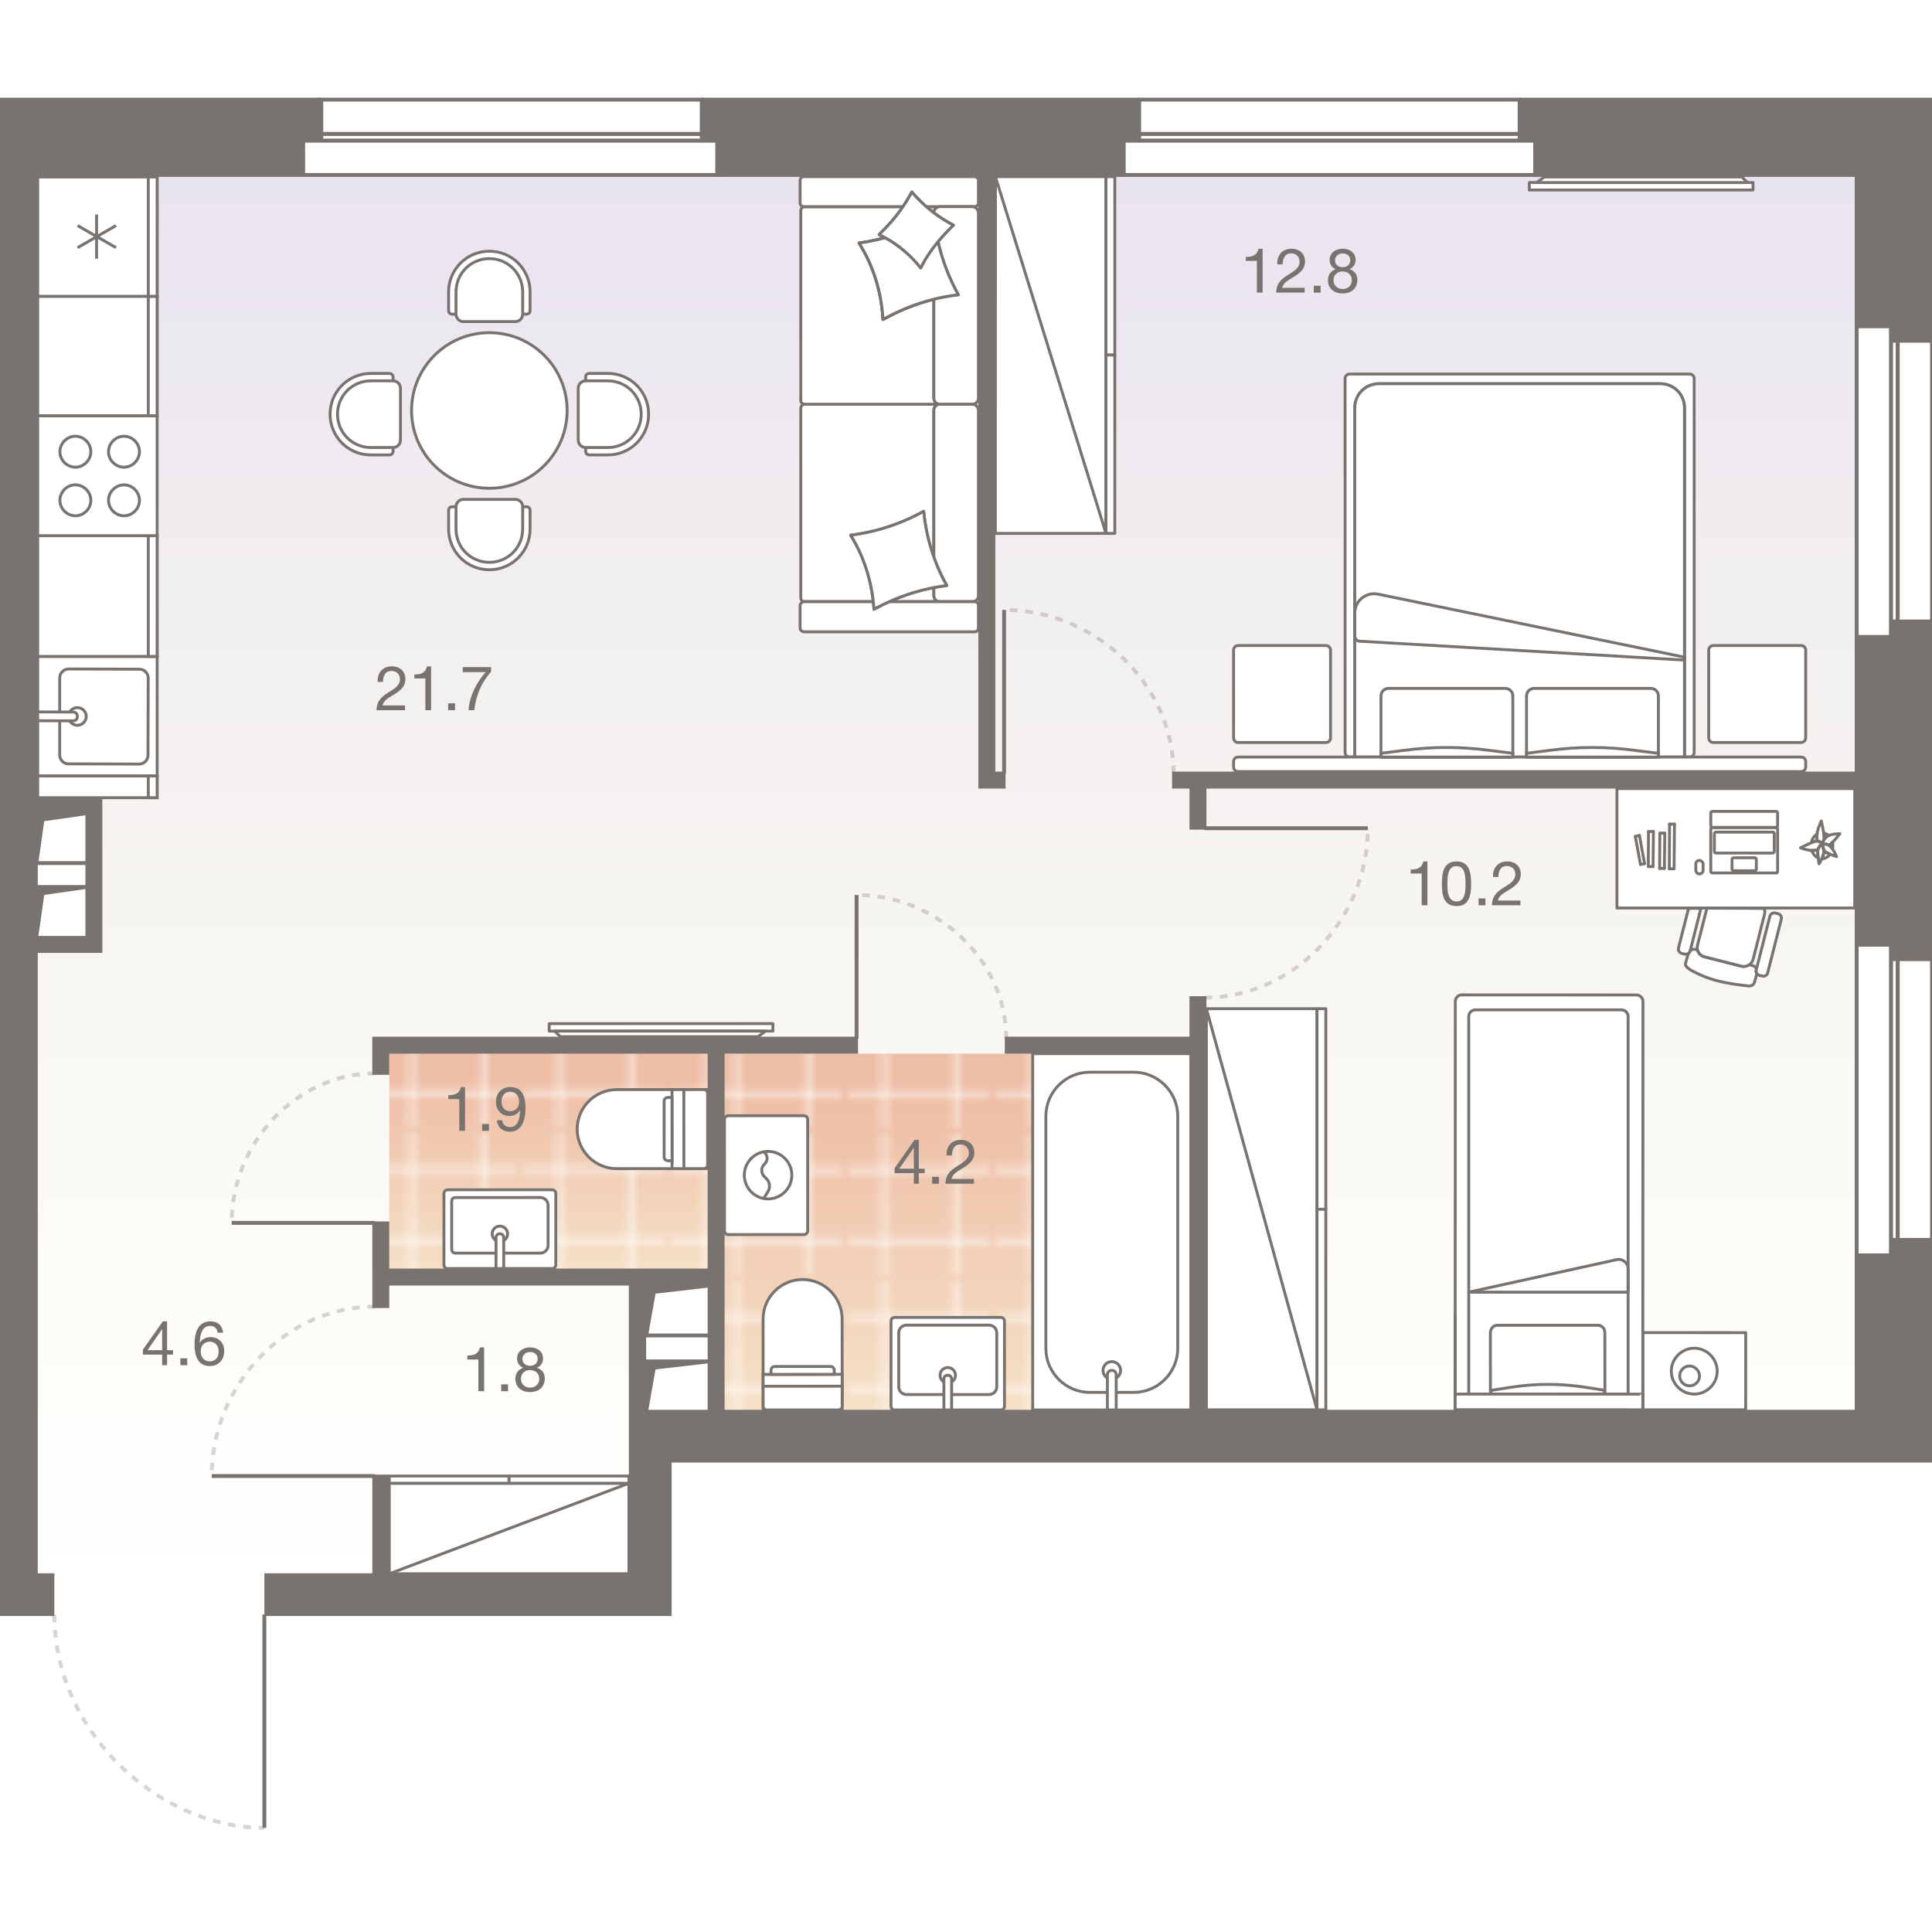 <?xml version="1.0" encoding="UTF-8"?><!-- DO NOT EDIT THIS, THIS FILE IS GENERATED FROM "1_03_8.original.svg" using transform-svgs.js script --><svg id="plan" xmlns="http://www.w3.org/2000/svg" xmlns:xlink="http://www.w3.org/1999/xlink" viewBox="0 0 500 480" width="200" height="200"><defs><linearGradient id="New_Gradient_Swatch_1" x1="249.999" y1="15.782" x2="249.999" y2="397.156" gradientUnits="userSpaceOnUse"><stop offset="0" stop-color="#e6e1f1"/><stop offset="1" stop-color="#f3efd7" stop-opacity="0"/></linearGradient><linearGradient id="linear-gradient" x1="141.996" y1="628.413" x2="141.996" y2="680.069" gradientTransform="translate(0 -359.89)" gradientUnits="userSpaceOnUse"><stop offset="0" stop-color="#eebda5"/><stop offset="1" stop-color="#f5e1c7"/></linearGradient><pattern id="New_Pattern" x="0" y="0" width="20.195" height="20.195" patternTransform="translate(6591.081 7961.226) scale(1.819)" patternUnits="userSpaceOnUse" viewBox="0 0 20.195 20.195"><g><rect width="20.195" height="20.195" fill="none"/><g><line x1="20.195" y1="5.049" x2="0" y2="5.049" fill="none" stroke="#fff" stroke-width=".5"/><line x1="0" y1="15.147" x2="20.195" y2="15.147" fill="none" stroke="#fff" stroke-width=".5"/><line x1="5.049" y1="0" x2="5.049" y2="20.195" fill="none" stroke="#fff" stroke-width=".5"/><line x1="15.147" y1="20.195" x2="15.147" y2="0" fill="none" stroke="#fff" stroke-width=".5"/></g></g></pattern><linearGradient id="linear-gradient-2" x1="247.816" y1="632.181" x2="247.816" y2="715.439" xlink:href="#linear-gradient"/><pattern id="New_Pattern-2" patternTransform="translate(6598.748 7961.444) scale(1.819)" xlink:href="#New_Pattern"/></defs><g id="Floor"><polygon points="-.001 15.782 -.001 196.298 25.594 196.298 25.594 235.974 -.001 235.974 -.001 336.729 -.001 364.449 -.001 397.156 167.207 397.156 167.207 365.874 164.753 365.874 164.753 320.179 185.333 320.179 185.333 364.449 499.98 364.449 499.999 15.782 -.001 15.782" fill="url(#New_Gradient_Swatch_1)"/><g id="Wet_Floor"><rect id="Rectangle_303" x="100.743" y="262.563" width="82.507" height="57.616" fill="url(#linear-gradient)"/><rect id="Rectangle_303-2" x="100.743" y="262.563" width="82.507" height="57.616" fill="url(#New_Pattern)"/></g><g id="Wet_Floor-2"><rect id="Rectangle_303-3" x="185.333" y="262.685" width="124.966" height="92.865" fill="url(#linear-gradient-2)"/><rect id="Rectangle_303-4" x="185.333" y="262.685" width="124.966" height="92.865" fill="url(#New_Pattern-2)"/></g></g><g id="Furniture"><g id="bath"><g id="Bathroom"><g id="WC"><path id="Vector_23" d="m176.98,271.979l.011,20.458,6.137-.003-.011-20.458-6.137.003Z" fill="#fff" stroke="#79736f" stroke-width=".75"/><path id="Vector_24" d="m182.095,271.977l-22.504.012c-5.626.003-10.226,4.609-10.223,10.235.003,5.626,4.609,10.226,10.235,10.223l22.504-.012c.614-0,1.023-.41,1.022-1.024l-.01-18.412c-0-.614-.41-1.023-1.024-1.022Z" fill="#fff" stroke="#79736f" stroke-width=".75"/><path id="Vector_25" d="m173.911,271.981l.011,20.458,3.069-.002-.011-20.458-3.069.002Z" fill="#fff" stroke="#79736f" stroke-width=".75"/><path id="Vector_26" d="m171.867,275.051l.008,14.321c0.0.614.41,1.023,1.024,1.022l1.023-.001-.009-16.366-1.023.001c-.614 0-1.023.41-1.022,1.024Z" fill="#fff" stroke="#79736f" stroke-width=".75"/></g><g id="Sink"><path id="Vector_27" d="m114.891,298.917l.001,18.382c0,.599.399.998.998.998l12.976-.001,13.974-.001c.599,0,.998-.399.998-.998l-.001-18.382c0-.599-.399-.998-.998-.998l-26.951.002c-.599,0-.998.399-.998.998Z" fill="#fff" stroke="#79736f" stroke-width=".75"/><path id="Vector_28" d="m117.888,314.305l21.959-.001c1.098,0,1.996-.898,1.996-1.996l-.001-10.397c0-1.098-.898-1.996-1.996-1.996l-21.959.001c-1.098,0-.998.898-.998,1.996l.001,10.397c0,1.098-.099,1.996.999,1.996Z" fill="#fff" stroke="#79736f" stroke-width=".75"/><circle id="Ellipse_108" cx="129.365" cy="309.313" r="1.996" fill="#fff" stroke="#79736f" stroke-width=".75"/><path id="Vector_29" d="m128.367,318.297h1.996s-.001-7.985-.001-7.985c0-.599-.399-.998-.998-.998s-.998.399-.998.998l.001,7.985Z" fill="#fff" stroke="#79736f" stroke-width=".75"/></g></g><g id="Bathroom-2"><g id="WC-2"><path id="Vector_23-2" d="m217.953,348.75l-20.458.011.003,6.137,20.458-.011-.003-6.137Z" fill="#fff" stroke="#79736f" stroke-width=".75"/><path id="Vector_24-2" d="m217.956,353.864l-.012-22.504c-.003-5.626-4.609-10.226-10.235-10.223-5.626.003-10.226,4.609-10.223,10.235l.012,22.504c0.0.614.41,1.023,1.024,1.022l18.412-.01c.614-0,1.023-.41,1.022-1.024Z" fill="#fff" stroke="#79736f" stroke-width=".75"/><path id="Vector_25-2" d="m217.951,345.681l-20.458.011.002,3.069,20.458-.011-.002-3.069Z" fill="#fff" stroke="#79736f" stroke-width=".75"/><path id="Vector_26-2" d="m214.881,343.637l-14.321.008c-.614 0-1.023.41-1.022,1.024l.001,1.023,16.366-.009-.001-1.023c-0-.614-.41-1.023-1.024-1.022Z" fill="#fff" stroke="#79736f" stroke-width=".75"/></g><g id="Sink-2"><path id="Vector_27-2" d="m230.596,331.941l.001,21.959c0,.599.399.998.998.998l13.39-.001,13.974-.001c.599,0,.998-.399.998-.998l-.001-21.959c0-.599-.399-.998-.998-.998l-27.364.002c-.599,0-.998.399-.998.998Z" fill="#fff" stroke="#79736f" stroke-width=".75"/><path id="Vector_28-2" d="m234.589,350.906l21.375-.001c1.098,0,1.996-.898,1.996-1.996l-.001-13.974c0-1.098-.898-1.996-1.996-1.996l-21.375.001c-1.098,0-1.996.898-1.996,1.996l.001,13.974c0,1.098.898,1.996,1.996,1.996Z" fill="#fff" stroke="#79736f" stroke-width=".75"/><circle id="Ellipse_108-2" cx="245.277" cy="345.914" r="1.996" fill="#fff" stroke="#79736f" stroke-width=".75"/><path id="Vector_29-2" d="m244.279,354.898h1.996s-.001-7.985-.001-7.985c0-.599-.399-.998-.998-.998s-.998.399-.998.998l.001,7.985Z" fill="#fff" stroke="#79736f" stroke-width=".75"/></g><g id="Wash"><path id="Vector_59" d="m209.031,308.482l-.003-28.708c0-.615-.41-1.025-1.025-1.025l-19.48.002c-.615,0-1.025.41-1.025,1.025l.003,28.708c0,.615.41,1.025,1.025,1.025l19.48-.002c.615,0,1.025-.41,1.025-1.025Z" fill="#fff" stroke="#79736f" stroke-width=".75"/><g id="Vector_60"><path d="m197.547,300.281l1.128-1.743c.718-1.128.615-2.666-.41-3.588l-.513-.513c-.82-.82-.82-2.256-0-3.076l.205-.205c.923-.923.718-2.563-.513-3.178m1.334,12.303c-3.383 0-6.152-2.768-6.152-6.151s2.768-6.152,6.151-6.152,6.152,2.768,6.152,6.151-2.768,6.152-6.151,6.152Z" fill="#fff"/><path d="m197.547,300.281l1.128-1.743c.718-1.128.615-2.666-.41-3.588l-.513-.513c-.82-.82-.82-2.256-0-3.076l.205-.205c.923-.923.718-2.563-.513-3.178m1.334,12.303c-3.383 0-6.152-2.768-6.152-6.151s2.768-6.152,6.151-6.152,6.152,2.768,6.152,6.151-2.768,6.152-6.151,6.152Z" fill="none" stroke="#79736f" stroke-width=".75"/></g></g><g id="Bath"><path id="Vector_53" d="m267.257,354.899h40.952v-92.214h-40.952v92.214Z" fill="#fff" stroke="#79736f" stroke-width=".75"/><path id="Vector_54" d="m282.045,350.348h11.376c6.256,0,11.376-5.119,11.376-11.376v-60.112c0-6.256-5.119-11.376-11.376-11.376h-11.376c-6.256,0-11.376,5.119-11.376,11.376v60.112c0,6.256,5.119,11.376,11.376,11.376Z" fill="#fff" stroke="#79736f" stroke-width=".75"/><circle id="Ellipse_109" cx="287.733" cy="344.661" r="2.275" fill="#fff" stroke="#79736f" stroke-width=".75"/><path id="Vector_55" d="m286.595,354.899h2.275v-9.1c0-.682-.455-1.138-1.138-1.138s-1.138.455-1.138,1.138v9.1Z" fill="#fff" stroke="#79736f" stroke-width=".75"/></g></g></g><g id="kitchens"><g id="Kitchen"><g id="Sink_3"><rect x="9.754" y="159.879" width="30.912" height="30.944" fill="#fff" stroke="#79736f" stroke-linecap="round" stroke-miterlimit="10" stroke-width=".75"/><path id="Vector_77" d="m15.452,185.391v-19.976c.004-1.258,1.064-2.285,2.322-2.281l18.302.051c1.258.004,2.285,1.036,2.281,2.294l-.056,19.976c-.004,1.258-1.036,2.285-2.294,2.281l-18.302-.051c-1.258-.004-2.257-1.036-2.253-2.294Z" fill="#fff" stroke="#79736f" stroke-width=".75"/><circle id="Ellipse_108_3" cx="20.027" cy="175.416" r="2.288" fill="#fff" stroke="#79736f" stroke-width=".75"/><path id="Vector_78" d="m9.754,176.531v-2.288l9.133.026c.686.002,1.143.461,1.141,1.147s-.461,1.143-1.147,1.141l-9.126-.026Z" fill="#fff" stroke="#79736f" stroke-width=".75"/></g><g><path id="Vector_68" d="m40.666,128.636H9.754v31.243h30.912v-31.243Z" fill="#fff" stroke="#79736f" stroke-width=".75"/><rect id="Rectangle_523" x="38.377" y="128.636" width="2.289" height="31.243" fill="#fff" stroke="#79736f" stroke-width=".75"/></g><g><path id="Vector_68-2" d="m40.666,190.823H9.754v5.621h30.912v-5.621Z" fill="#fff" stroke="#79736f" stroke-width=".75"/><rect id="Rectangle_523-2" x="38.377" y="190.823" width="2.289" height="5.621" fill="#fff" stroke="#79736f" stroke-width=".75"/></g><g><path id="Vector_68-3" d="m40.666,66.678H9.754v30.947h30.912v-30.947Z" fill="#fff" stroke="#79736f" stroke-width=".75"/><rect id="Rectangle_523-3" x="38.377" y="66.678" width="2.289" height="30.947" fill="#fff" stroke="#79736f" stroke-width=".75"/></g><g id="Oven"><path id="Vector_69" d="m40.666,97.624H9.754v31.012h30.912v-31.012Z" fill="#fff" stroke="#79736f" stroke-width=".75"/><path id="Vector_70" d="m19.503,123.489c2.173,0,4.003-1.83,4.003-4.003s-1.83-4.003-4.003-4.003-4.003,1.83-4.003,4.003,1.83,4.003,4.003,4.003Z" fill="#fff" stroke="#79736f" stroke-width=".75"/><path id="Vector_71" d="m19.503,110.906c2.173,0,4.003-1.83,4.003-4.003s-1.83-4.003-4.003-4.003-4.003,1.83-4.003,4.003,1.83,4.003,4.003,4.003Z" fill="#fff" stroke="#79736f" stroke-width=".75"/><path id="Vector_72" d="m32.086,123.489c2.173,0,4.003-1.83,4.003-4.003s-1.83-4.003-4.003-4.003-4.003,1.83-4.003,4.003,1.83,4.003,4.003,4.003Z" fill="#fff" stroke="#79736f" stroke-width=".75"/><path id="Vector_73" d="m32.086,110.906c2.173,0,4.003-1.83,4.003-4.003s-1.83-4.003-4.003-4.003-4.003,1.83-4.003,4.003,1.83,4.003,4.003,4.003Z" fill="#fff" stroke="#79736f" stroke-width=".75"/></g><g id="Fridge"><path id="Vector_68-4" d="m40.666,35.795H9.754v30.883h30.912v-30.883Z" fill="#fff" stroke="#79736f" stroke-width=".75"/><rect id="Rectangle_523-4" x="38.377" y="35.795" width="2.289" height="30.883" fill="#fff" stroke="#79736f" stroke-width=".75"/><path id="Vector_75" d="m20.076,54.097l9.951-5.72m-9.951.001l9.952,5.718m-5.033,2.86l-.001-11.438" fill="none" stroke="#79736f" stroke-width=".75"/></g></g></g><g id="sofa"><g id="Table"><g id="Seat"><path id="Rectangle_518" d="m151.565,87.605c0-.575.383-.959.959-.959h4.793c5.847,0,10.544,4.697,10.544,10.544h0c0,5.847-4.697,10.544-10.544,10.544h-4.793c-.575,0-.959-.383-.959-.959v-19.171Z" fill="#fff" stroke="#79736f" stroke-linejoin="round" stroke-width=".75"/><path id="Rectangle_517" d="m149.648,90.481c0-1.054.863-1.917,1.917-1.917h5.751c4.793,0,8.627,3.834,8.627,8.627h0c0,4.793-3.834,8.627-8.627,8.627h-5.751c-1.054,0-1.917-.863-1.917-1.917v-13.42Z" fill="#fff" stroke="#79736f" stroke-linejoin="round" stroke-width=".75"/></g><g id="Seat_2"><path id="Rectangle_518_2" d="m117.057,71.31c-.575,0-.959-.383-.959-.959v-4.793c0-5.847,4.697-10.544,10.544-10.544h0c5.847,0,10.544,4.697,10.544,10.544v4.793c0,.575-.383.959-.959.959h-19.171Z" fill="#fff" stroke="#79736f" stroke-linejoin="round" stroke-width=".75"/><path id="Rectangle_517_2" d="m119.933,73.227c-1.054,0-1.917-.863-1.917-1.917v-5.751c0-4.793,3.834-8.627,8.627-8.627h0c4.793,0,8.627,3.834,8.627,8.627v5.751c0,1.054-.863,1.917-1.917,1.917h-13.42Z" fill="#fff" stroke="#79736f" stroke-linejoin="round" stroke-width=".75"/></g><g id="Seat_3"><path id="Rectangle_518_3" d="m101.721,106.776c0,.575-.383.959-.959.959h-4.793c-5.847,0-10.544-4.697-10.544-10.544h0c0-5.847,4.697-10.544,10.544-10.544h4.793c.575,0,.959.383.959.959v19.171Z" fill="#fff" stroke="#79736f" stroke-linejoin="round" stroke-width=".75"/><path id="Rectangle_517_3" d="m103.638,103.9c0,1.054-.863,1.917-1.917,1.917h-5.751c-4.793,0-8.627-3.834-8.627-8.627h0c0-4.793,3.834-8.627,8.627-8.627h5.751c1.054,0,1.917.863,1.917,1.917v13.42Z" fill="#fff" stroke="#79736f" stroke-linejoin="round" stroke-width=".75"/></g><g id="Seat_4"><path id="Rectangle_518_4" d="m117.057,121.154c-.575,0-.959.383-.959.959v4.793c0,5.847,4.697,10.544,10.544,10.544h0c5.847,0,10.544-4.697,10.544-10.544v-4.793c0-.575-.383-.959-.959-.959h-19.171Z" fill="#fff" stroke="#79736f" stroke-linejoin="round" stroke-width=".75"/><path id="Rectangle_517_4" d="m119.933,119.237c-1.054,0-1.917.863-1.917,1.917v5.751c0,4.793,3.834,8.627,8.627,8.627h0c4.793,0,8.627-3.834,8.627-8.627v-5.751c0-1.054-.863-1.917-1.917-1.917h-13.42Z" fill="#fff" stroke="#79736f" stroke-linejoin="round" stroke-width=".75"/></g><path id="Vector_34" d="m126.643,116.362c11.119,0,20.129-9.01,20.129-20.129s-9.01-20.129-20.129-20.129-20.129,9.01-20.129,20.129,9.01,20.129,20.129,20.129Z" fill="#fff" stroke="#79736f" stroke-linejoin="round" stroke-width=".75"/></g><g id="Wardrobe"><path id="Vector_45" d="m340.841,354.859v-103.803h-28.631v103.792l28.631.01Z" fill="#fff" stroke="#79736f" stroke-linejoin="round" stroke-width=".75"/><path id="Vector_46" d="m343.124,302.964v-51.907h-2.283v51.906l2.283.001Z" fill="#fff" stroke="#79736f" stroke-linejoin="round" stroke-width=".75"/><path id="Vector_47" d="m343.124,354.86v-51.896l-2.283-.001v51.896l2.283.001Z" fill="#fff" stroke="#79736f" stroke-linejoin="round" stroke-width=".75"/><path id="Vector_48" d="m312.211,251.057l28.631,103.803" fill="none" stroke="#79736f" stroke-linejoin="round" stroke-width=".75"/></g><g id="Wardrobe-2"><path id="Vector_45-2" d="m286.224,128.038V35.719h-28.611l-.011,92.32h28.622Z" fill="#fff" stroke="#79736f" stroke-linejoin="round" stroke-width=".75"/><path id="Vector_46-2" d="m288.514,81.881v-46.162h-2.29v46.161l2.29.001Z" fill="#fff" stroke="#79736f" stroke-linejoin="round" stroke-width=".75"/><path id="Vector_47-2" d="m288.514,128.038v-46.158l-2.29-.001v46.158h2.29Z" fill="#fff" stroke="#79736f" stroke-linejoin="round" stroke-width=".75"/><path id="Vector_48-2" d="m257.613,35.719l28.611,92.32" fill="none" stroke="#79736f" stroke-linejoin="round" stroke-width=".75"/></g><g id="Wardrobe-3"><path id="Vector_45-3" d="m162.756,373.869h-62.013v23.419h62.013v-23.419Z" fill="#fff" stroke="#79736f" stroke-linejoin="round" stroke-width=".75"/><path id="Vector_46-3" d="m131.749,371.996h-31.007v1.873h31.007v-1.873Z" fill="#fff" stroke="#79736f" stroke-linejoin="round" stroke-width=".75"/><path id="Vector_47-3" d="m162.756,371.996h-31.007v1.873h31.007v-1.873Z" fill="#fff" stroke="#79736f" stroke-linejoin="round" stroke-width=".75"/><path id="Vector_48-3" d="m100.743,397.288l62.013-23.419" fill="none" stroke="#79736f" stroke-linejoin="round" stroke-width=".75"/></g><g id="TV"><path id="Vector_30" d="m142.13,254.92l0,1.93,57.893-.006-0-1.93-57.893.006Z" fill="#fff" stroke="#79736f" stroke-linejoin="round" stroke-width=".75"/><path id="Vector_31" d="m145.025,258.297l-1.448-1.447,54.516-.005-1.93,1.448-51.138.005Z" fill="#fff" stroke="#79736f" stroke-linejoin="round" stroke-width=".75"/></g><g id="TV-2"><path id="Vector_30-2" d="m453.684,39.174v-1.93s-57.893,0-57.893,0v1.93s57.893,0,57.893,0Z" fill="#fff" stroke="#79736f" stroke-linejoin="round" stroke-width=".75"/><path id="Vector_31-2" d="m450.789,35.797l1.447,1.447h-54.516s1.93-1.447,1.93-1.447h51.138Z" fill="#fff" stroke="#79736f" stroke-linejoin="round" stroke-width=".75"/></g><g id="Kid_bed"><g id="bedside"><g><polygon points="425.164 334.88 425.164 335.01 425.156 354.85 451.783 354.86 451.791 334.89 425.164 334.88" fill="#fff" stroke="#79736f" stroke-linecap="round" stroke-linejoin="round" stroke-width=".75"/><line x1="437.272" y1="346.217" x2="435.549" y2="347.793" fill="#fff" stroke="#79736f" stroke-linecap="round" stroke-linejoin="round" stroke-width=".75"/><path d="m438.476,338.911c-3.247-.001-5.943,2.693-5.945,5.94-.001,3.247,2.693,5.943,5.94,5.945,3.247.001,5.943-2.693,5.945-5.94.001-3.215-2.693-5.943-5.94-5.945" fill="#fff" stroke="#79736f" stroke-linecap="round" stroke-linejoin="round" stroke-width=".75"/><path d="m437.272,343.522c-1.494-.001-2.566,1.2-2.566,2.564-.001,1.494,1.2,2.566,2.564,2.566,1.494.001,2.566-1.2,2.566-2.564.001-1.364-1.233-2.566-2.564-2.566" fill="#fff" stroke="#79736f" stroke-linecap="round" stroke-linejoin="round" stroke-width=".75"/></g></g><g id="small_bed"><path d="m376.631,249.178l-.041,105.653,48.567.019.041-105.653c0-.942-.763-1.705-1.704-1.705l-45.157-.018c-.942-0-1.705.763-1.705,1.704Z" fill="#fff" stroke="#79736f" stroke-linecap="round" stroke-linejoin="round" stroke-width=".75"/><line x1="376.6" y1="330.377" x2="376.59" y2="354.831" fill="#fff" stroke="#79736f" stroke-linecap="round" stroke-linejoin="round" stroke-width=".75"/><path d="m381.83,251.351h37.803c.95,0,1.721.771,1.721,1.721v97.71h-41.244v-97.71c0-.95.771-1.721,1.721-1.721Z" fill="#fff" stroke="#79736f" stroke-linejoin="round" stroke-width=".75"/><g><g id="Rectangle_304"><path d="m385.712,334.989l.011,15.055c0.0.376.327.752.654.752l14.159-.014,14.159-.014c.327-0.0.653-.377.653-.753l-.011-15.055c-.001-1.129-.764-1.98-1.744-1.98h-26.139c-.98.001-1.742.88-1.741,2.009Z" fill="none" stroke="#79736f" stroke-linejoin="round" stroke-width=".75"/></g><path id="Rectangle_306" d="m415.02,349.764l-4.793-.748c-6.427-.997-12.852-.991-19.277.019l-4.792.757c-.218 0-.435.251-.435.502s.218.502.436.501l14.376-.014,14.377-.014c.218-0.0.435-.251.435-.502-0-.251-.109-.502-.327-.501Z" fill="none" stroke="#79736f" stroke-linejoin="round" stroke-width=".75"/></g><path d="m421.353,324.407h-41.244" fill="#fff" stroke="#79736f" stroke-linejoin="round" stroke-width=".75"/><path d="m380.11,324.407l38.328-8.419c1.516-.309,2.915.858,2.916,2.395v6.024" fill="none" stroke="#79736f" stroke-linejoin="round" stroke-width=".75"/><path d="m376.592,350.846l-.002,3.985,48.567.019.002-3.985c0-.035-.763-.065-1.705-.065l-45.157-.018c-.942-0-1.705.028-1.705.064Z" fill="#fff" stroke="#79736f" stroke-linecap="round" stroke-linejoin="round" stroke-width=".75"/></g></g><g id="Bed"><g id="Vector_64"><path d="m438.45,184.67v-96.616c0-.753-.502-1.255-1.255-1.255h-87.833c-.753,0-1.255.502-1.255,1.255v96.616c0,.753.502,1.255,1.255,1.255h87.833c.753,0,1.255-.502,1.255-1.255Z" fill="#fff" stroke="#79736f" stroke-width=".75"/></g><g id="Vector_65"><path d="m435.941,185.925v-90.343c0-3.513-2.76-6.274-6.274-6.274h-72.776c-3.513,0-6.274,2.76-6.274,6.274v90.343s85.324,0,85.324,0Z" fill="#fff" stroke="#79736f" stroke-width=".75"/><path d="m435.941,185.925v-90.343c0-3.513-2.76-6.274-6.274-6.274h-72.776c-3.513,0-6.274,2.76-6.274,6.274v90.343s85.324,0,85.324,0Z" fill="#fff" stroke="#79736f" stroke-width=".75"/></g><g id="Rectangle_300"><path d="m344.344,158.32v22.586c0,.753-.502,1.255-1.255,1.255h-22.586c-.753,0-1.255-.502-1.255-1.255v-22.586c0-.753.502-1.255,1.255-1.255h22.586c.753,0,1.255.502,1.255,1.255Z" fill="#fff" stroke="#79736f" stroke-width=".75"/></g><g id="Rectangle_301"><path d="m467.31,158.32v22.586c0,.753-.502,1.255-1.255,1.255h-22.586c-.753,0-1.255-.502-1.255-1.255v-22.586c0-.753.502-1.255,1.255-1.255h22.586c.753,0,1.255.502,1.255,1.255Z" fill="#fff" stroke="#79736f" stroke-width=".75"/></g><path id="Vector_317" d="m351.747,155.936l84.194,4.894v-.753s-79.301-16.312-79.301-16.312c-3.137-.627-6.023,1.757-6.023,4.894v5.772c0,.878.502,1.38,1.129,1.506Z" fill="#fff" stroke="#79736f" stroke-width=".75"/><path id="Rectangle_302" d="m467.31,187.179v1.255c0,.753-.502,1.255-1.255,1.255h-145.552c-.753,0-1.255-.502-1.255-1.255v-1.255c0-.753.502-1.255,1.255-1.255h145.552c.753,0,1.255.502,1.255,1.255Z" fill="#fff" stroke="#79736f" stroke-width=".75"/><g><g id="Rectangle_307"><path d="m391.522,170.15v15.057c0,.376-.376.718-.753.718h-32.624c-.376,0-.753-.341-.753-.718v-15.057c0-1.129.878-2.008,2.008-2.008h30.114c1.129,0,2.008.878,2.008,2.008Z" fill="#fff" stroke="#79736f" stroke-width=".75"/></g><path id="Rectangle_308" d="m357.393,184.956l5.897-.753c7.403-1.004,14.806-1.004,22.209,0l6.023.753v.969s-34.129,0-34.129,0v-.969Z" fill="#fff" stroke="#79736f" stroke-width=".75"/></g><g><g id="Rectangle_307-2"><path d="m429.192,170.15v15.057c0,.376-.376.718-.753.718h-32.624c-.376,0-.753-.341-.753-.718v-15.057c0-1.129.878-2.008,2.008-2.008h30.114c1.129,0,2.008.878,2.008,2.008Z" fill="#fff" stroke="#79736f" stroke-width=".75"/></g><path id="Rectangle_308-2" d="m395.063,184.956l5.897-.753c7.403-1.004,14.806-1.004,22.209,0l6.023.753v.969s-34.129,0-34.129,0v-.969Z" fill="#fff" stroke="#79736f" stroke-width=".75"/></g></g><g id="sofa-2"><g><path d="m241.676,144.106v-2.034h0c-3.938.747-7.807,1.978-11.523,3.641h13.12c-.865.001-1.596-.721-1.597-1.607Z" fill="#fff" stroke="#79736f" stroke-linecap="round" stroke-linejoin="round" stroke-width=".75"/><path d="m207.24,144.773c.001.582.515.941,1.083.94h17.682c-.687-6.217-2.675-12.122-5.85-17.211,6.511-.782,13.026-2.908,18.894-6.169.391,4.074,1.276,8.073,2.626,11.865h0v-37.987c-.001-.886.677-1.6,1.542-1.601h-34.95c-.568.001-1.028.468-1.028,1.05v49.114Z" fill="#fff" stroke="#79736f" stroke-linecap="round" stroke-linejoin="round" stroke-width=".75"/></g><g><path d="m241.676,45.07c.014-.873.686-1.583,1.542-1.584h-3.502c.63.553,1.298,1.081,1.959,1.584Z" fill="#fff" stroke="#79736f" stroke-linecap="round" stroke-linejoin="round" stroke-width=".75"/><path d="m207.24,93.662c.001.581.515.948,1.083.947h34.895c-.865.001-1.541-.728-1.542-1.614v-25.567c-4.588,1.142-9.046,2.934-13.156,5.25-.368-7.056-2.471-13.921-6.183-19.771,1.987-.256,4.799-.824,6.788-1.383l-1.6-.811c2.452-2.38,4.491-4.773,6.167-7.226h-25.423c-.568.001-1.029.48-1.028,1.061v49.114Z" fill="#fff" stroke="#79736f" stroke-linecap="round" stroke-linejoin="round" stroke-width=".75"/></g><path d="m207.998,35.713h44.149c.55-.001,1.067.431,1.067.993v5.755c.001.562-.51,1.025-1.059,1.025h-12.438c-1.319-1.158-2.569-2.426-3.743-3.801-.669,1.288-1.436,2.552-2.289,3.801h-25.678c-.549 0-.939-.413-.94-.976v-5.755c-.001-.562.382-1.042.931-1.043Z" fill="#fff" stroke="#79736f" stroke-linecap="round" stroke-linejoin="round" stroke-width=".75"/><path d="m242.751,52.547c-1.886,2.272-3.351,4.498-4.472,6.783-2.572-3.245-5.752-5.943-9.153-7.806-1.989.558-4.801,1.127-6.788,1.383,3.712,5.851,5.815,12.715,6.183,19.771,5.971-3.365,12.68-5.624,19.45-6.39h.042c-2.361-4.203-4.195-8.976-5.244-13.739l-.018-.001Z" fill="#fff" stroke="#79736f" stroke-linecap="round" stroke-linejoin="round" stroke-width=".75"/><path d="m242.751,52.547c-1.886,2.272-3.351,4.498-4.472,6.783-2.572-3.245-5.752-5.943-9.153-7.806-1.989.558-4.801,1.127-6.788,1.383,3.712,5.851,5.815,12.715,6.183,19.771,5.971-3.365,12.68-5.624,19.45-6.39h.042c-2.361-4.203-4.195-8.976-5.244-13.739l-.018-.001Z" fill="#fff" stroke="#79736f" stroke-linecap="round" stroke-linejoin="round" stroke-width=".75"/><path d="m251.659,94.609h-8.441c-.865.001-1.543.715-1.542,1.601v37.987c.919,2.604,2.016,4.982,3.352,7.344-1.11.133-2.244.32-3.352.53v2.034c.001.886.732,1.608,1.597,1.607h8.385c.865-.001,1.557-.684,1.556-1.57v-47.896c-.001-.886-.691-1.639-1.556-1.637Z" fill="#fff" stroke="#79736f" stroke-linecap="round" stroke-linejoin="round" stroke-width=".75"/><path d="m246.741,48.266c-1.995,1.937-3.672,3.8-5.078,5.646v.007c.347-.456.707-.913,1.088-1.373l.018.001c1.049,4.763,2.883,9.536,5.244,13.739h-.042c-2.11.239-4.216.623-6.294,1.14v25.567c.001.886.677,1.615,1.542,1.614h8.441c.865-.001,1.557-.692,1.556-1.577v-47.896c-.001-.886-.746-1.65-1.611-1.649h-8.385c-.856.001-1.528.711-1.542,1.584,1.607,1.219,3.283,2.287,5.065,3.196Z" fill="#fff" stroke="#79736f" stroke-linecap="round" stroke-linejoin="round" stroke-width=".75"/><path d="m242.751,52.547c-1.886,2.272-3.351,4.498-4.472,6.783-2.572-3.245-5.752-5.943-9.153-7.806-1.989.558-4.801,1.127-6.788,1.383,3.712,5.851,5.815,12.715,6.183,19.771,5.971-3.365,12.68-5.624,19.45-6.39h.042c-2.361-4.203-4.195-8.976-5.244-13.739l-.018-.001Z" fill="#fff" stroke="#79736f" stroke-linecap="round" stroke-linejoin="round" stroke-width=".75"/><path d="m207.067,152.519c.001.562.509.994,1.058.993h44.149c.549-.001.941-.481.94-1.043v-5.755c-.001-.562-.399-1.002-.949-1.001h-22.113c-1.33.597-2.685,1.255-3.961,1.961-.043-.653-.104-1.315-.175-1.961h-17.899c-.549.001-1.051.488-1.05,1.051v5.755Z" fill="#fff" stroke="#79736f" stroke-linecap="round" stroke-linejoin="round" stroke-width=".75"/><path d="m220.155,128.502c6.511-.782,13.026-2.908,18.894-6.169.655,6.822,2.716,13.444,5.978,19.21-6.489.775-12.98,2.891-18.836,6.131-.452-6.939-2.528-13.548-6.037-19.172Z" fill="#fff" stroke="#79736f" stroke-linecap="round" stroke-linejoin="round" stroke-width=".75"/><path d="m227.524,50.713l1.6.811c3.401,1.863,6.581,4.562,9.153,7.807,1.122-2.285,2.587-4.511,4.472-6.783-.381.459-.741.916-1.088,1.373v-.007c1.406-1.847,3.083-3.71,5.078-5.646-1.782-.909-3.459-1.976-5.065-3.196-.662-.502-1.329-1.03-1.959-1.584h.001c-1.319-1.158-2.569-2.426-3.743-3.801-.669,1.288-1.436,2.552-2.289,3.801h.007c-1.676,2.454-3.715,4.846-6.167,7.226Z" fill="#fff" stroke="#79736f" stroke-linecap="round" stroke-linejoin="round" stroke-width=".75"/></g><g id="PC_table"><g id="PC_table-2"><path d="m451.902,245.089s-4.349-.406-7.944-1.392c-3.595-.986-6.32-2.609-6.32-2.609-1.044-.638-1.624-1.16-1.392-1.913l.696-2.435c.232-.174.406-.406.464-.696v-.058c.406-.29,1.044-.406,1.682-.232l.232.116c.232.87.87,1.508,1.74,1.74l9.568,2.435c.696.174,1.392,0,1.972-.348.464.058.754.116.754.116.58.174.986.464,1.218.87l-.058.29c-.116.348,0,.696.174.986l-.638,2.261c-.232.812-.986,1.102-2.145.87Z" fill="#fff" stroke="#79736f" stroke-linecap="round" stroke-linejoin="round" stroke-width=".75"/><path d="m453.7,238.247c-.348,1.334-1.682,2.146-3.015,1.798l-9.568-2.435c-1.334-.348-2.145-1.682-1.798-3.015l2.435-9.568,14.786.058c.232.464.232.986.116,1.508l-2.957,11.713" fill="#fff" stroke="#79736f" stroke-linecap="round" stroke-linejoin="round" stroke-width=".75"/><path d="m456.077,242.596l-.754-.174c-.58-.174-.986-.812-.812-1.392l3.537-13.916c.174-.58.812-.986,1.392-.812l.754.174c.58.174.986.812.812,1.392l-3.537,13.916c-.116.58-.754.986-1.392.812Z" fill="#fff" stroke="#79736f" stroke-linecap="round" stroke-linejoin="round" stroke-width=".75"/><path d="m435.956,236.913l-.754-.174c-.58-.174-.986-.812-.812-1.392l2.609-10.264h3.189s-2.783,11.017-2.783,11.017c-.174.58-.754.986-1.45.812Z" fill="#fff" stroke="#79736f" stroke-linecap="round" stroke-linejoin="round" stroke-width=".75"/><polyline points="479.947 194.098 418.467 194.098 418.467 224.994 479.999 224.994 479.999 194.098" fill="#fff" stroke="#79736f" stroke-linecap="round" stroke-linejoin="round" stroke-width=".75"/><path d="m470.448,210.05c-.16.64.32,3.523.32,3.523,0,0,1.228-1.868,1.228-3.256,0-1.388-.747-1.708-.747-1.708,0,0-.694.694-.8,1.441Z" fill="none" stroke="#79736f" stroke-linecap="round" stroke-linejoin="round" stroke-width=".75"/><path d="m471.783,208.662c.213-.16.8-.374,1.548.053.053,0,.107,0,.16-.053.641-.32,2.669-2.882,2.669-2.882,0,0-2.402-.107-3.522.854-1.121.907-.854,2.028-.854,2.028Z" fill="none" stroke="#79736f" stroke-linecap="round" stroke-linejoin="round" stroke-width=".75"/><path d="m468.794,208.022c.16-.961.747-1.708,1.494-2.188-.053.374-.107.747-.053,1.067,0,.267.053.534.16.694h-.373c-.32.053-.747.213-1.228.427Zm3.149-2.455c.48.107.907.32,1.281.64-.214.107-.427.213-.587.374-.214.213-.427.374-.534.587v-.16c0-.32-.053-.854-.16-1.441Zm-.213,2.562v.107s-.053,0-.053,0l.053-.107Zm-1.281,1.761c0,.053,0,.107-.053.107-.053.32.053,1.228.16,2.028-.801-.32-1.388-1.067-1.708-1.975.48.053.961,0,1.334-.107.107,0,.213,0,.267-.053Zm3.789-1.921c.053.267.107.587.107.907,0,.267-.053.534-.107.801-.267-.374-.587-.694-.961-.961.053,0,.107-.053.16-.053.213-.107.48-.427.8-.694Zm-.587,3.096c-.534.694-1.281,1.174-2.135,1.174.267-.587.534-1.334.534-1.921v-.374c.107.16.213.374.32.48.16.16.747.374,1.281.64Z" fill="none" stroke="#79736f" stroke-linecap="round" stroke-linejoin="round" stroke-width=".75"/><path d="m471.729,208.182l.053-.053c0-.213.107-.587.32-.961v-.16c.107-.907-.747-4.537-.747-4.537,0,0-1.334,2.669-1.174,4.43.053.267.107.48.16.694.48.16,1.121.427,1.388.587Z" fill="none" stroke="#79736f" stroke-linecap="round" stroke-linejoin="round" stroke-width=".75"/><path d="m471.783,208.662s-.053-.16-.053-.374c-.267-.213-1.121-.64-1.761-.587-.801.107-4.003,1.708-4.003,1.708,0,0,2.615,1.067,4.216.587.107-.053.213-.053.267-.107.213-.587.8-1.281.8-1.281,0,0,.214.053.374.32-.053-.107-.053-.16-.053-.16,0,0,.107-.053.214-.107Z" fill="none" stroke="#79736f" stroke-linecap="round" stroke-linejoin="round" stroke-width=".75"/><path d="m471.623,208.982c.16.16.267.48.32.961.107.213.213.374.32.48.534.427,3.042,1.281,3.042,1.281,0,0-.907-2.348-2.028-2.989-1.067-.64-1.761.053-1.761.053,0,0,.107.107.107.213Z" fill="none" stroke="#79736f" stroke-linecap="round" stroke-linejoin="round" stroke-width=".75"/><rect x="438.869" y="212.674" width="1.893" height="3.505" rx=".947" ry=".947" fill="#fff" stroke="#79736f" stroke-linejoin="round" stroke-width=".75"/><path d="m459.611,204.128h-16.433c-.214,0-.429-.143-.429-.429v-3.287c0-.214.143-.429.429-.429h16.433c.214,0,.429.143.429.429v3.287c0,.286-.143.5-.429.429Z" fill="none" stroke="#79736f" stroke-linecap="round" stroke-linejoin="round" stroke-width=".75"/><path d="m458.753,210.773h-14.647c-.214,0-.429-.143-.429-.429v-4.573c0-.214.143-.429.429-.429h14.647c.214,0,.429.143.429.429v4.573c0,.214-.214.429-.429.429Z" fill="none" stroke="#79736f" stroke-linecap="round" stroke-linejoin="round" stroke-width=".75"/><path d="m454.109,215.346h-5.43c-.214,0-.429-.143-.429-.429v-2.501c0-.214.143-.429.429-.429h5.43c.214,0,.429.143.429.429v2.501c0,.214-.214.429-.429.429Z" fill="none" stroke="#79736f" stroke-linecap="round" stroke-linejoin="round" stroke-width=".75"/><path d="m459.611,215.917h-16.433c-.214,0-.429-.143-.429-.429v-10.861c0-.214.143-.429.429-.429h16.433c.214,0,.429.143.429.429v10.861c0,.286-.143.5-.429.429Z" fill="none" stroke="#79736f" stroke-linecap="round" stroke-linejoin="round" stroke-width=".75"/><line x1="423.214" y1="206.474" x2="424.548" y2="213.679" fill="none" stroke="#79736f" stroke-linecap="round" stroke-linejoin="round" stroke-width=".75"/><line x1="427.911" y1="205.193" x2="426.63" y2="205.193" fill="none" stroke="#79736f" stroke-linecap="round" stroke-linejoin="round" stroke-width=".75"/><line x1="427.804" y1="214.266" x2="427.911" y2="205.193" fill="none" stroke="#79736f" stroke-linecap="round" stroke-linejoin="round" stroke-width=".75"/><line x1="426.63" y1="205.193" x2="426.576" y2="214.266" fill="none" stroke="#79736f" stroke-linecap="round" stroke-linejoin="round" stroke-width=".75"/><line x1="424.548" y1="213.732" x2="425.616" y2="213.519" fill="none" stroke="#79736f" stroke-linecap="round" stroke-linejoin="round" stroke-width=".75"/><line x1="426.576" y1="214.266" x2="427.804" y2="214.266" fill="none" stroke="#79736f" stroke-linecap="round" stroke-linejoin="round" stroke-width=".75"/><line x1="425.616" y1="213.519" x2="424.281" y2="206.207" fill="none" stroke="#79736f" stroke-linecap="round" stroke-linejoin="round" stroke-width=".75"/><line x1="424.281" y1="206.207" x2="423.214" y2="206.474" fill="none" stroke="#79736f" stroke-linecap="round" stroke-linejoin="round" stroke-width=".75"/><line x1="430.846" y1="205.62" x2="429.565" y2="205.62" fill="none" stroke="#79736f" stroke-linecap="round" stroke-linejoin="round" stroke-width=".75"/><line x1="430.74" y1="214.747" x2="430.846" y2="205.62" fill="none" stroke="#79736f" stroke-linecap="round" stroke-linejoin="round" stroke-width=".75"/><line x1="429.565" y1="205.62" x2="429.512" y2="214.747" fill="none" stroke="#79736f" stroke-linecap="round" stroke-linejoin="round" stroke-width=".75"/><line x1="429.512" y1="214.747" x2="430.74" y2="214.747" fill="none" stroke="#79736f" stroke-linecap="round" stroke-linejoin="round" stroke-width=".75"/><line x1="433.355" y1="203.272" x2="432.074" y2="203.272" fill="none" stroke="#79736f" stroke-linecap="round" stroke-linejoin="round" stroke-width=".75"/><line x1="433.248" y1="214.853" x2="433.355" y2="203.272" fill="none" stroke="#79736f" stroke-linecap="round" stroke-linejoin="round" stroke-width=".75"/><line x1="432.074" y1="203.272" x2="432.021" y2="214.853" fill="none" stroke="#79736f" stroke-linecap="round" stroke-linejoin="round" stroke-width=".75"/><line x1="432.021" y1="214.853" x2="433.248" y2="214.853" fill="none" stroke="#79736f" stroke-linecap="round" stroke-linejoin="round" stroke-width=".75"/></g></g></g></g><g id="Windows"><g id="Window"><rect x="83.149" y="24.643" width="98.46" height="1.772" fill="#fff" stroke="#79736f"/><rect x="78.459" y="26.416" width="107.149" height="8.861" fill="#fff" stroke="#79736f"/><rect x="83.149" y="15.782" width="98.46" height="8.861" fill="#fff" stroke="#79736f"/></g><g id="Window-2"><rect x="294.816" y="24.643" width="98.463" height="1.772" fill="#fff" stroke="#79736f"/><rect x="290.82" y="26.416" width="106.474" height="8.861" fill="#fff" stroke="#79736f"/><rect x="294.816" y="15.782" width="98.463" height="8.861" fill="#fff" stroke="#79736f"/></g><g id="Window-3"><rect x="489.365" y="78.191" width="1.772" height="72.645" fill="#fff" stroke="#79736f"/><rect x="480.504" y="74.443" width="8.861" height="80.394" fill="#fff" stroke="#79736f"/><rect x="491.138" y="78.191" width="8.861" height="72.645" fill="#fff" stroke="#79736f"/></g><g id="Window-4"><rect x="489.365" y="238.235" width="1.772" height="72.647" fill="#fff" stroke="#79736f"/><rect x="480.504" y="234.498" width="8.861" height="80.385" fill="#fff" stroke="#79736f"/><rect x="491.138" y="238.235" width="8.861" height="72.647" fill="#fff" stroke="#79736f"/></g></g><g id="Doors"><g id="LINE"><line x1="311.704" y1="204.336" x2="354.006" y2="204.336" fill="none" stroke="#79736f" stroke-miterlimit="10"/></g><path d="m311.703,248.185c23.363,0,42.302-20.487,42.302-43.85" fill="none" isolation="isolate" opacity=".3" stroke="#79736f" stroke-dasharray="0 0 2 2"/><g id="LINE-2"><line x1="259.858" y1="190.149" x2="259.858" y2="147.847" fill="none" stroke="#79736f" stroke-miterlimit="10"/></g><path d="m303.707,190.149c0-23.363-20.487-42.302-43.85-42.302" fill="none" isolation="isolate" opacity=".3" stroke="#79736f" stroke-dasharray="0 0 2 2"/><g id="LINE-3"><line x1="97.098" y1="306.479" x2="59.955" y2="306.479" fill="none" stroke="#79736f" stroke-miterlimit="10"/></g><path d="m97.098,267.788c-20.514 0-37.143,18.177-37.143,38.691" fill="none" isolation="isolate" opacity=".3" stroke="#79736f" stroke-dasharray="0 0 2 2"/><g id="LINE-4"><line x1="221.683" y1="258.76" x2="221.683" y2="221.617" fill="none" stroke="#79736f" stroke-miterlimit="10"/></g><path d="m260.42,258.765c-.013-20.527-18.211-37.156-38.738-37.143" fill="none" isolation="isolate" opacity=".3" stroke="#79736f" stroke-dasharray="0 0 2 2"/><g id="LINE-5"><line x1="97.098" y1="371.996" x2="54.796" y2="371.996" fill="none" stroke="#79736f" stroke-miterlimit="10"/></g><path d="m97.098,328.146c-23.363,0-42.302,20.487-42.302,43.85" fill="none" opacity=".3" stroke="#79736f" stroke-dasharray="0 0 2 2"/><g id="LINE-6"><line x1="68.418" y1="407.849" x2="68.418" y2="463.048" fill="none" stroke="#79736f" stroke-miterlimit="10"/></g><path d="m14.061,407.849c0,30.485,27.088,55.199,54.357,55.199" fill="none" isolation="isolate" opacity=".3" stroke="#79736f" stroke-dasharray="0 0 2 2"/></g><g id="Walls"><g id="monolith"><g><path d="m9.774,35.777h68.685v-9.361h4.689v-11.134H-.001l-0,392.941h14.062v-11.067h-4.287v-160.542h16.713v-40.305H9.774V35.777Zm0,183.276v-5.19h12.324v5.19h-12.324Zm12.324-6.19h-12.123l1.477-10.343,10.646-1.521v11.864Zm-12.162,19.362l1.516-10.617,10.646-1.521v12.138h-12.162Z" fill="#79736f"/><polygon points="307.834 204.71 312.223 204.71 312.223 194.082 480.004 194.082 480.004 234.498 489.365 234.498 489.365 238.235 500.499 238.235 500.499 150.837 489.365 150.837 489.365 154.838 489.365 154.838 480.004 154.838 480.004 154.838 480.004 189.692 303.331 189.692 303.331 194.082 307.834 194.082 307.834 204.71" fill="#79736f"/><path d="m489.365,310.882v4.001h-9.362v39.972h-167.781v-107.045h-4.389v10.486h-47.789v4.389h47.789v92.17h-120.308v-92.17h34.531v-4.389h-125.704v9.868h4.389v-5.479h82.395v55.624h-82.395v-12.204h-4.389v22.417h4.389v-5.824h62.013v32.157h0v42.302h-62.013v-25.536h-4.389v25.536h-27.935v11.067h105.405v-39.722h326.657l.019-57.62h-11.134Zm-319.711,13.914l13.483-1.55v11.88h-15.317l1.834-10.33Zm-2.431,11.33h15.914v5.707h-15.914v-5.707Zm2.754,18.729h-2.179l1.856-10.455,13.483-1.55v12.005h-13.16Z" fill="#79736f"/><polygon points="185.609 35.777 185.609 35.777 253.199 35.777 253.199 194.082 260.232 194.082 260.232 189.692 257.588 189.692 257.588 35.777 290.82 35.777 290.82 35.777 290.82 26.416 294.816 26.416 294.816 15.282 181.609 15.282 181.609 26.416 185.609 26.416 185.609 35.777" fill="#79736f"/><polygon points="397.293 35.777 397.293 35.777 480.004 35.777 480.004 74.443 489.365 74.443 489.365 78.191 500.499 78.191 500.499 15.282 393.279 15.282 393.279 26.416 397.293 26.416 397.293 35.777" fill="#79736f"/></g></g></g><g id="Numbers"><g><path d="m326.768,65.725h-1.489v-8.211h-2.849v-1.024c1.681,0,2.881-.4,3.265-2.098h1.073v11.333Z" fill="#79736f"/><path d="m337.649,65.725h-7.394c.144-2.609,1.408-3.537,3.377-4.769,1.217-.769,2.705-1.601,2.705-3.25,0-1.265-.896-2.144-2.193-2.144-1.696,0-2.177,1.44-2.208,2.849h-1.377v-.304c0-2.241,1.456-3.729,3.649-3.729,2.145,0,3.538,1.297,3.538,3.298,0,2.208-1.728,3.265-3.393,4.273-1.04.624-2.225,1.265-2.529,2.545h5.826v1.232Z" fill="#79736f"/><path d="m341.775,65.725h-1.777v-1.776h1.777v1.776Z" fill="#79736f"/><path d="m344.11,57.273c0-1.713,1.393-2.897,3.377-2.897,1.953,0,3.345,1.169,3.345,2.833,0,1.121-.528,1.969-1.552,2.449,1.329.464,2.001,1.408,2.001,2.769,0,2.16-1.488,3.521-3.841,3.521-2.257,0-3.762-1.36-3.762-3.425,0-1.377.72-2.401,2.001-2.865-.993-.416-1.569-1.28-1.569-2.385Zm.993,5.218c0,1.345.992,2.305,2.369,2.305,1.409,0,2.385-.944,2.385-2.289,0-1.344-.977-2.257-2.417-2.257-1.361,0-2.337.944-2.337,2.241Zm.4-5.122c0,1.072.8,1.776,1.985,1.776s1.953-.704,1.953-1.776c0-1.088-.768-1.776-1.953-1.776s-1.985.704-1.985,1.776Z" fill="#79736f"/></g><g><path d="m369.415,224.281h-1.489v-8.211h-2.849v-1.024c1.681,0,2.881-.4,3.265-2.098h1.073v11.333Z" fill="#79736f"/><path d="m380.728,218.887c0,2.674-.48,5.618-3.729,5.618-3.441,0-3.842-2.944-3.842-5.649s.272-5.923,3.777-5.923c3.538,0,3.794,3.249,3.794,5.954Zm-6.131-.031c0,1.681.048,4.449,2.369,4.449s2.305-2.881,2.305-4.514c0-1.681.048-4.642-2.337-4.642s-2.337,2.977-2.337,4.706Z" fill="#79736f"/><path d="m384.422,224.281h-1.777v-1.776h1.777v1.776Z" fill="#79736f"/><path d="m393.479,224.281h-7.394c.144-2.609,1.408-3.537,3.377-4.769,1.217-.769,2.705-1.601,2.705-3.25,0-1.265-.896-2.144-2.193-2.144-1.696,0-2.177,1.44-2.208,2.849h-1.377v-.304c0-2.241,1.456-3.729,3.649-3.729,2.145,0,3.538,1.297,3.538,3.298,0,2.208-1.728,3.265-3.393,4.273-1.04.624-2.225,1.265-2.529,2.545h5.826v1.232Z" fill="#79736f"/></g><g><path d="m44.778,340.575h-1.537v2.737h-1.28v-2.737h-4.978v-1.28l5.154-7.331h1.105v7.459h1.537v1.152Zm-2.817-6.61l-3.778,5.458h3.778v-5.458Z" fill="#79736f"/><path d="m48.456,343.312h-1.777v-1.776h1.777v1.776Z" fill="#79736f"/><path d="m56.329,334.909c-.144-1.057-.769-1.761-1.921-1.761-2.433,0-2.641,2.849-2.721,4.386.625-1.009,1.633-1.488,2.817-1.488,2.113,0,3.521,1.456,3.521,3.633,0,2.193-1.424,3.857-3.729,3.857-3.281,0-3.954-2.993-3.954-5.634,0-2.721.769-5.939,4.114-5.939,1.905,0,3.122,1.089,3.266,2.945h-1.393Zm-4.386,4.834c0,1.568.96,2.577,2.353,2.577,1.361,0,2.289-.977,2.289-2.514,0-1.584-.896-2.576-2.321-2.576-1.377,0-2.321,1.008-2.321,2.513Z" fill="#79736f"/></g><g><path d="m120.354,282.662h-1.489v-8.211h-2.849v-1.024c1.681,0,2.881-.4,3.265-2.098h1.073v11.333Z" fill="#79736f"/><path d="m126.545,282.662h-1.777v-1.776h1.777v1.776Z" fill="#79736f"/><path d="m129.952,279.925c.144,1.105.928,1.777,2.081,1.777,1.953,0,2.401-2.146,2.529-3.698.032-.336.032-.448.032-.752-.64,1.04-1.504,1.553-2.769,1.553-2.065,0-3.473-1.488-3.473-3.682,0-2.272,1.52-3.81,3.745-3.81,3.282,0,3.906,2.945,3.906,5.538,0,2.577-.752,6.034-4.018,6.034-1.889,0-3.249-1.088-3.377-2.961h1.345Zm-.16-4.85c0,1.376.752,2.513,2.241,2.513,1.393,0,2.321-.992,2.321-2.481,0-1.569-.929-2.577-2.321-2.577-1.329,0-2.241,1.008-2.241,2.545Z" fill="#79736f"/></g><g><path d="m125.29,350.045h-1.489v-8.211h-2.849v-1.024c1.681,0,2.881-.4,3.265-2.098h1.073v11.333Z" fill="#79736f"/><path d="m131.481,350.045h-1.777v-1.776h1.777v1.776Z" fill="#79736f"/><path d="m133.816,341.594c0-1.713,1.393-2.897,3.377-2.897,1.953,0,3.345,1.169,3.345,2.833,0,1.121-.528,1.969-1.552,2.449,1.329.464,2.001,1.408,2.001,2.769,0,2.16-1.488,3.521-3.841,3.521-2.257,0-3.762-1.36-3.762-3.425,0-1.377.72-2.401,2.001-2.865-.993-.416-1.569-1.28-1.569-2.385Zm.993,5.218c0,1.345.992,2.305,2.369,2.305,1.409,0,2.385-.944,2.385-2.289,0-1.344-.977-2.257-2.417-2.257-1.361,0-2.337.944-2.337,2.241Zm.4-5.122c0,1.072.8,1.776,1.985,1.776s1.953-.704,1.953-1.776c0-1.088-.768-1.776-1.953-1.776s-1.985.704-1.985,1.776Z" fill="#79736f"/></g><g><path d="m239.321,293.608h-1.537v2.737h-1.28v-2.737h-4.978v-1.28l5.154-7.331h1.105v7.459h1.537v1.152Zm-2.817-6.61l-3.778,5.458h3.778v-5.458Z" fill="#79736f"/><path d="m242.999,296.346h-1.777v-1.776h1.777v1.776Z" fill="#79736f"/><path d="m252.056,296.346h-7.394c.144-2.609,1.408-3.537,3.377-4.769,1.217-.769,2.705-1.601,2.705-3.25,0-1.265-.896-2.144-2.193-2.144-1.696,0-2.177,1.44-2.208,2.849h-1.377v-.304c0-2.241,1.456-3.729,3.649-3.729,2.145,0,3.538,1.297,3.538,3.298,0,2.208-1.728,3.265-3.393,4.273-1.04.624-2.225,1.265-2.529,2.545h5.826v1.232Z" fill="#79736f"/></g><g><path d="m104.818,173.795h-7.394c.144-2.609,1.408-3.537,3.377-4.769,1.217-.769,2.705-1.601,2.705-3.25,0-1.265-.896-2.144-2.193-2.144-1.696,0-2.177,1.44-2.208,2.849h-1.377v-.304c0-2.241,1.456-3.729,3.65-3.729,2.144,0,3.537,1.297,3.537,3.298,0,2.208-1.728,3.265-3.393,4.273-1.04.624-2.225,1.265-2.529,2.545h5.826v1.232Z" fill="#79736f"/><path d="m111.57,173.795h-1.489v-8.211h-2.849v-1.024c1.681,0,2.881-.4,3.265-2.098h1.073v11.333Z" fill="#79736f"/><path d="m117.76,173.795h-1.777v-1.776h1.777v1.776Z" fill="#79736f"/><path d="m127.09,163.823c-2.193,2.497-3.873,5.666-4.338,9.972h-1.504c.256-3.617,2.049-7.186,4.45-9.844h-5.939v-1.297h7.331v1.169Z" fill="#79736f"/></g></g></svg>
